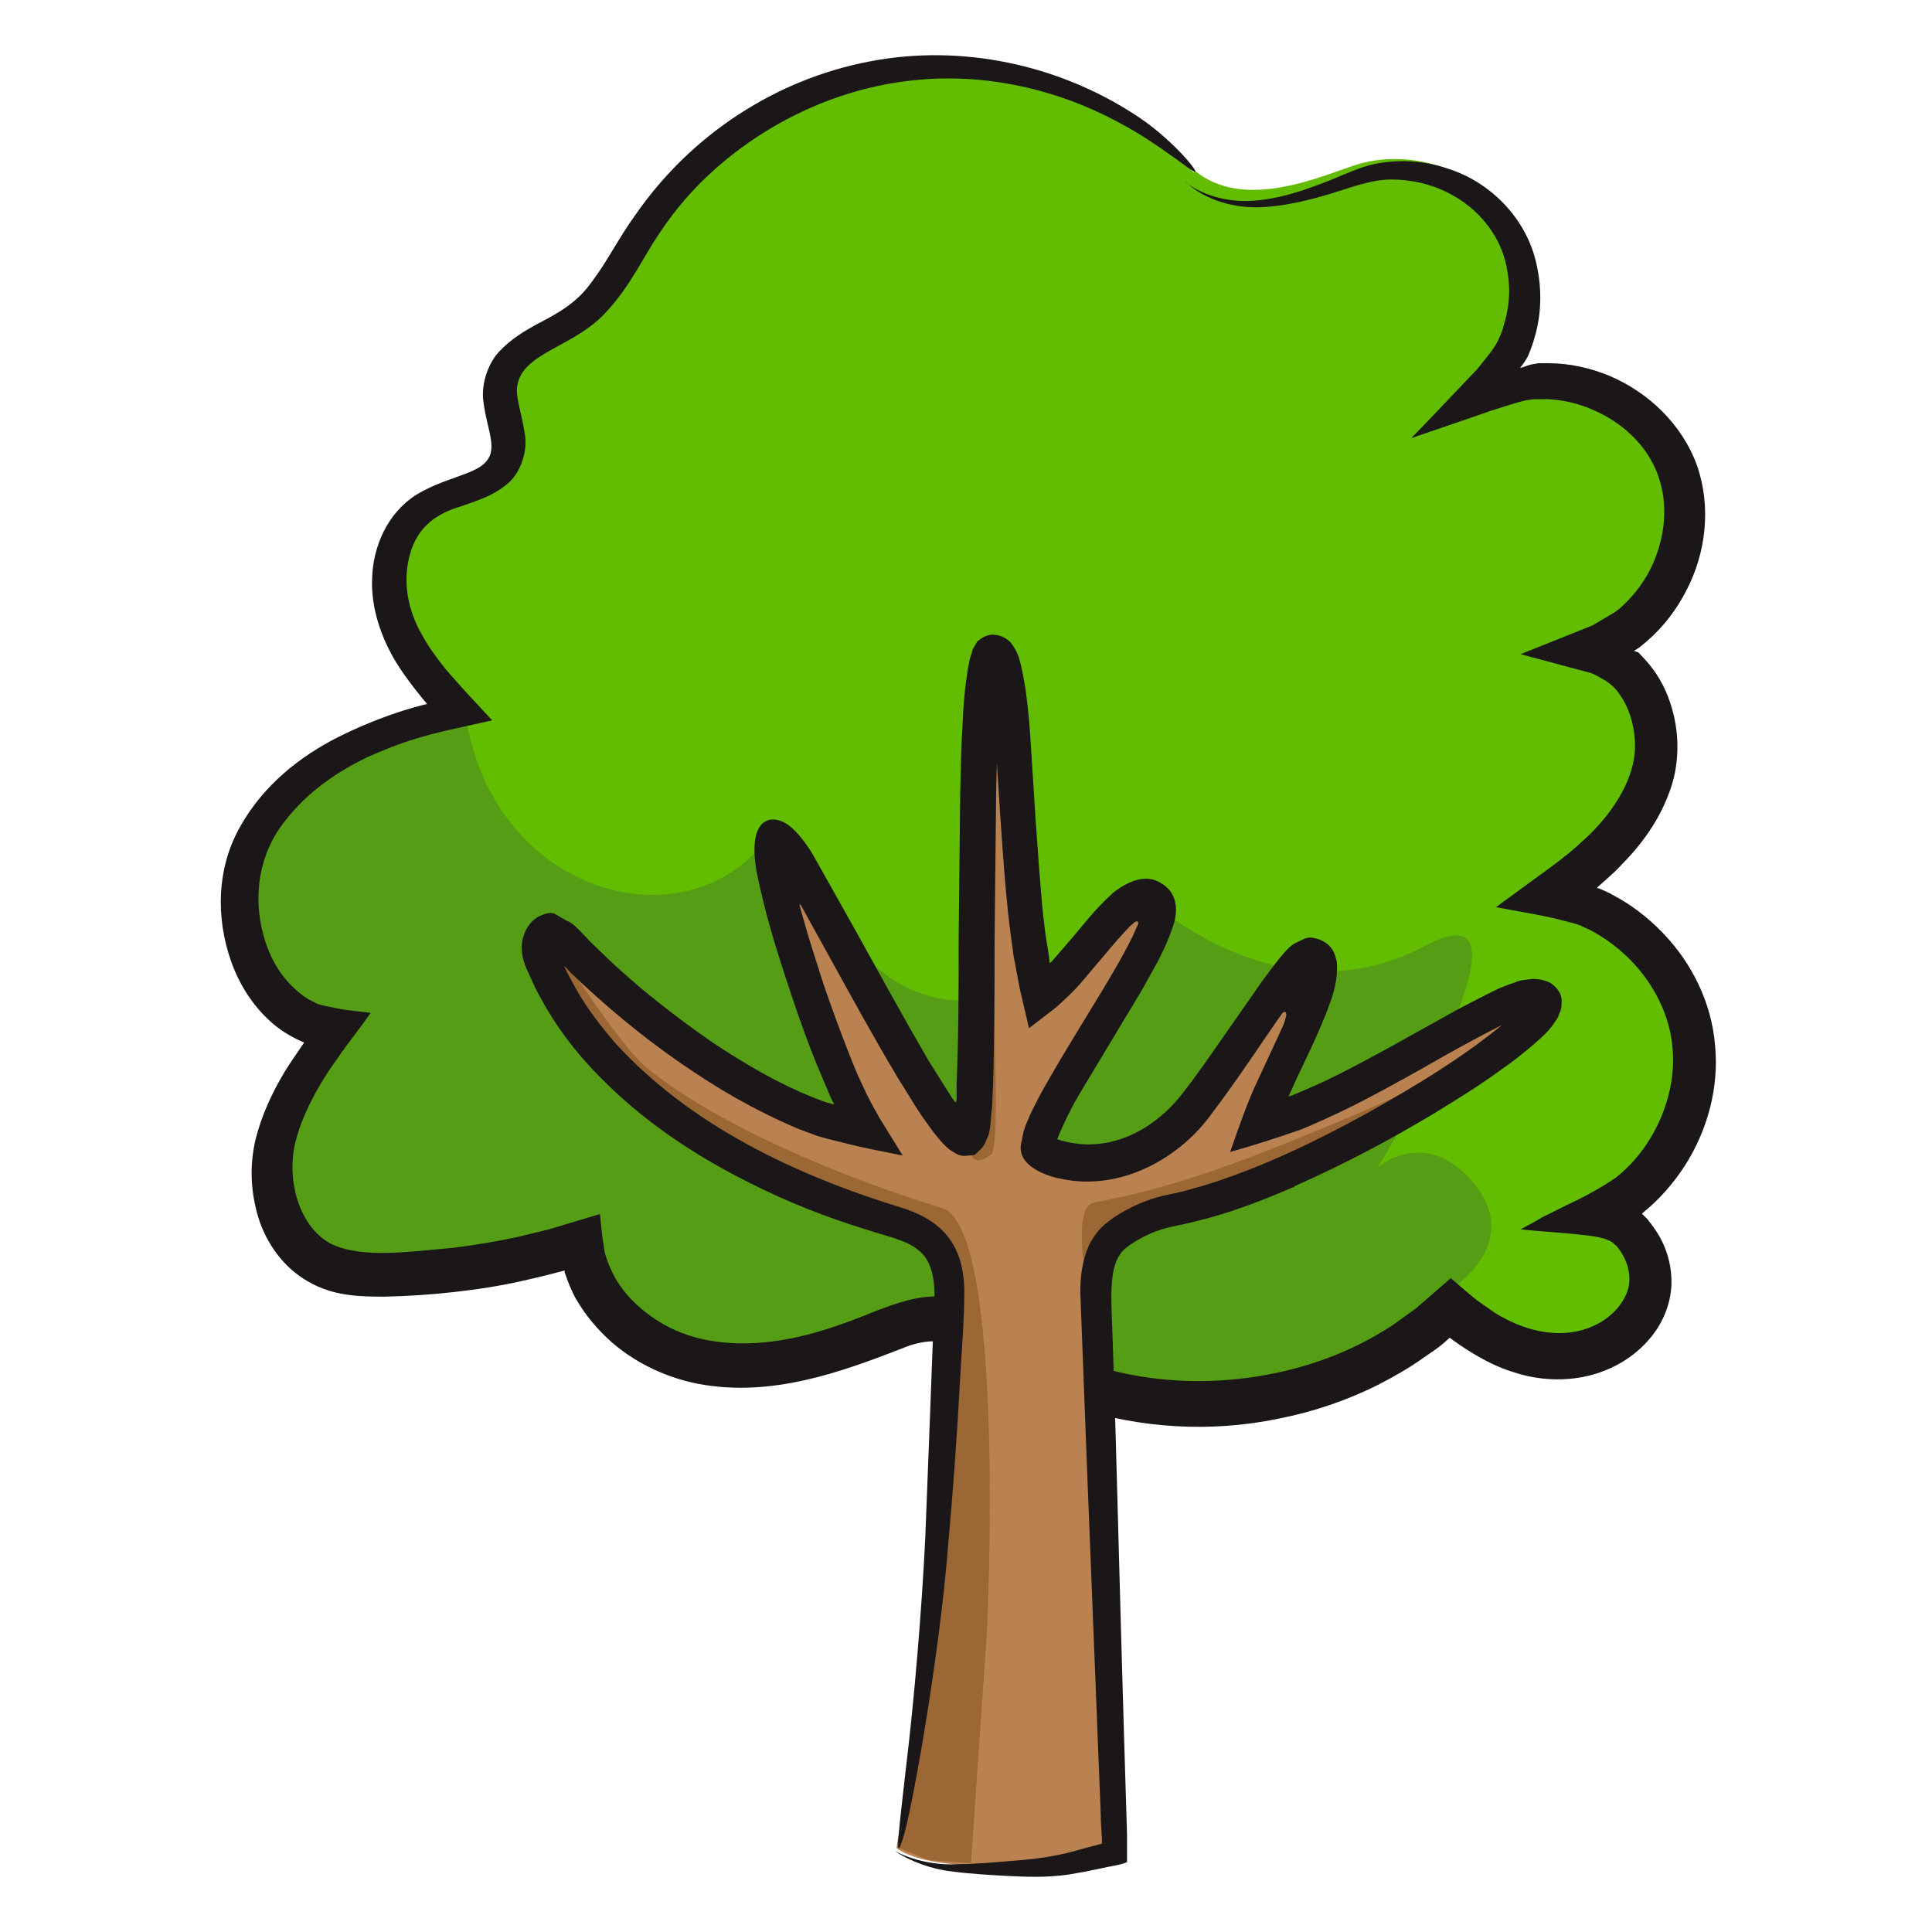 <svg width="35" height="35" viewBox="0 0 35 35" fill="none" xmlns="http://www.w3.org/2000/svg">
<path d="M21.634 3.131C20.286 1.774 18.306 1.077 16.4 1.272C14.495 1.467 12.71 2.573 11.668 4.182C11.315 4.739 11.018 5.372 10.479 5.753C9.976 6.106 9.242 6.292 9.121 6.887C9.028 7.342 9.372 7.835 9.214 8.272C9.019 8.82 8.247 8.839 7.755 9.155C7.141 9.546 6.983 10.41 7.197 11.107C7.411 11.805 7.922 12.362 8.415 12.892C6.937 13.19 5.384 13.803 4.668 15.123C3.952 16.444 4.687 18.526 6.193 18.572C5.7 19.223 5.189 19.911 5.022 20.71C4.854 21.51 5.133 22.468 5.868 22.83C6.221 22.997 6.63 23.016 7.02 23.007C8.219 22.988 9.419 22.784 10.562 22.412C10.609 23.481 11.575 24.345 12.626 24.578C13.677 24.81 14.764 24.531 15.759 24.141C16.214 23.964 16.689 23.75 17.163 23.843C17.544 23.909 17.86 24.16 18.176 24.364C20.621 25.954 24.135 25.638 26.254 23.63C26.784 24.094 27.416 24.466 28.114 24.513C28.811 24.559 29.564 24.178 29.796 23.518C30.029 22.858 29.545 21.993 28.848 21.993C30.057 21.463 30.819 20.088 30.642 18.786C30.456 17.485 29.341 16.369 28.039 16.202C28.82 15.644 29.61 14.984 29.908 14.064C30.205 13.143 29.759 11.935 28.811 11.758C30.112 11.331 30.893 9.722 30.41 8.439C29.936 7.156 28.3 6.441 27.035 6.961C27.807 6.227 27.956 4.935 27.398 4.024C26.84 3.113 25.632 2.676 24.609 2.973C24.014 3.15 22.545 3.866 21.625 3.075" fill="#62BC00"/>
<path d="M13.983 15.077C12.533 17.215 8.889 16.248 8.424 12.892C8.35 12.371 1.247 15.514 6.202 18.572C6.202 18.572 4.232 20.887 5.263 22.402C6.295 23.918 10.525 22.672 10.525 22.672C10.525 22.672 11.12 24.95 12.645 24.838C14.169 24.726 16.605 23.862 16.605 23.862H17.525C17.525 23.862 19.422 25.6 21.272 25.433C23.122 25.266 25.725 23.964 26.264 23.369C26.264 23.369 27.593 22.551 26.72 21.463C25.846 20.376 24.962 21.147 24.962 21.147C24.962 21.147 28.133 15.904 25.827 17.131C23.14 18.572 20.695 16.202 20.695 16.202C20.695 16.202 20.101 17.587 18.12 18.052C15.08 18.758 14.42 14.426 13.993 15.058L13.983 15.077Z" fill="#559D15"/>
<path d="M21.467 3.298C21.858 3.587 22.332 3.67 22.75 3.633C23.178 3.596 23.568 3.466 23.94 3.326C24.321 3.187 24.665 2.992 25.055 2.945C25.446 2.889 25.855 2.926 26.236 3.057C26.998 3.298 27.658 3.958 27.835 4.786C27.928 5.195 27.928 5.622 27.826 6.022C27.798 6.124 27.77 6.227 27.733 6.32C27.714 6.375 27.696 6.413 27.677 6.459C27.631 6.543 27.584 6.608 27.538 6.664C27.575 6.664 27.696 6.608 27.761 6.599L27.872 6.58H28.049C28.43 6.58 28.811 6.664 29.165 6.812C29.862 7.11 30.475 7.686 30.745 8.439C31.005 9.192 30.903 10.02 30.55 10.698C30.373 11.042 30.141 11.349 29.843 11.609C29.648 11.777 29.676 11.739 29.639 11.767C29.639 11.777 29.583 11.786 29.611 11.795C29.629 11.795 29.639 11.805 29.657 11.814H29.676L29.806 11.953C30.01 12.176 30.159 12.437 30.252 12.716C30.438 13.255 30.438 13.868 30.224 14.398C30.038 14.891 29.722 15.319 29.369 15.672C29.285 15.765 29.192 15.848 29.099 15.932L28.941 16.072L28.932 16.09H28.951C28.951 16.09 28.941 16.09 28.979 16.099C29.062 16.137 29.155 16.174 29.23 16.22C29.564 16.397 29.862 16.629 30.122 16.899C30.643 17.438 31.005 18.154 31.07 18.935C31.145 19.706 30.931 20.478 30.522 21.119C30.317 21.436 30.057 21.733 29.769 21.965C29.722 22.012 29.759 21.975 29.741 21.984L29.787 22.03C29.787 22.03 29.852 22.086 29.871 22.123C29.927 22.189 29.973 22.254 30.02 22.328C30.196 22.607 30.289 22.932 30.28 23.276C30.243 24.001 29.732 24.531 29.183 24.782C28.625 25.043 27.965 25.043 27.417 24.857C27.138 24.773 26.887 24.643 26.645 24.494C26.524 24.42 26.413 24.345 26.301 24.262L26.264 24.234L26.18 24.308C26.059 24.42 25.92 24.503 25.79 24.596C25.53 24.782 25.251 24.94 24.962 25.089C24.386 25.377 23.773 25.582 23.15 25.703C21.932 25.954 20.649 25.879 19.459 25.489C18.864 25.303 18.297 24.996 17.786 24.661C17.284 24.308 16.995 24.215 16.484 24.373C15.471 24.764 14.207 25.275 12.896 25.108C12.245 25.033 11.585 24.754 11.083 24.317C10.832 24.094 10.609 23.834 10.432 23.527C10.349 23.378 10.284 23.211 10.228 23.044V23.016L10.088 23.053C9.884 23.109 9.679 23.155 9.475 23.202C9.066 23.295 8.647 23.36 8.229 23.406C7.811 23.453 7.392 23.481 6.974 23.49C6.556 23.49 6.054 23.49 5.589 23.22C5.124 22.96 4.817 22.505 4.678 22.049C4.538 21.584 4.52 21.101 4.631 20.636C4.743 20.19 4.938 19.781 5.161 19.409C5.264 19.242 5.422 19.018 5.496 18.907C5.524 18.86 5.505 18.898 5.515 18.888L5.449 18.86C5.245 18.767 5.05 18.647 4.882 18.489C4.557 18.191 4.325 17.81 4.185 17.41C3.906 16.62 3.925 15.709 4.362 14.956C4.771 14.231 5.431 13.701 6.137 13.348C6.491 13.171 6.853 13.022 7.216 12.902C7.383 12.846 7.615 12.781 7.736 12.753L7.643 12.641C7.485 12.446 7.327 12.241 7.188 12.018C6.918 11.581 6.714 11.024 6.742 10.466C6.76 9.917 7.002 9.313 7.532 8.969C8.034 8.662 8.554 8.607 8.778 8.393C8.88 8.29 8.917 8.188 8.898 8.002C8.88 7.816 8.796 7.584 8.759 7.286C8.712 6.989 8.824 6.608 9.038 6.375C9.252 6.143 9.493 6.004 9.707 5.883C10.163 5.65 10.47 5.464 10.73 5.093C10.999 4.739 11.213 4.302 11.511 3.893C12.533 2.415 14.086 1.43 15.75 1.114C17.423 0.788 19.171 1.179 20.537 2.062C21.198 2.48 21.7 3.094 21.653 3.112C21.616 3.14 20.993 2.601 20.305 2.239C19.171 1.616 17.832 1.309 16.521 1.458C15.211 1.597 13.946 2.183 12.961 3.057C12.57 3.401 12.226 3.8 11.938 4.237C11.65 4.665 11.418 5.176 11.009 5.622C10.6 6.097 9.995 6.273 9.642 6.561C9.456 6.71 9.373 6.868 9.363 7.063C9.363 7.268 9.456 7.519 9.503 7.835C9.568 8.142 9.447 8.579 9.159 8.792C8.889 9.006 8.601 9.081 8.35 9.174C7.829 9.322 7.523 9.62 7.411 10.103C7.299 10.568 7.392 11.061 7.643 11.498C7.764 11.721 7.913 11.925 8.08 12.13L8.21 12.279L8.434 12.53L8.917 13.05L8.08 13.236C7.913 13.273 7.867 13.292 7.783 13.31L7.55 13.376C7.244 13.469 6.937 13.589 6.649 13.72C6.072 13.998 5.552 14.37 5.171 14.863C4.696 15.449 4.576 16.22 4.771 16.936C4.864 17.289 5.04 17.624 5.291 17.866C5.412 17.987 5.552 18.098 5.71 18.163C5.738 18.2 5.97 18.238 6.147 18.275C6.333 18.312 6.519 18.321 6.714 18.349C6.546 18.6 6.286 18.916 6.119 19.167C5.97 19.372 5.886 19.502 5.784 19.678C5.589 20.013 5.431 20.357 5.347 20.71C5.189 21.389 5.422 22.216 5.979 22.523C6.537 22.811 7.43 22.672 8.192 22.607C8.582 22.56 8.973 22.495 9.363 22.412C9.558 22.365 9.744 22.319 9.94 22.272L10.869 21.993C10.888 22.161 10.897 22.328 10.925 22.495C10.944 22.579 10.944 22.672 10.972 22.746L11.009 22.858C11.065 22.997 11.13 23.146 11.223 23.276C11.399 23.537 11.65 23.76 11.929 23.936C12.487 24.29 13.175 24.383 13.853 24.317C14.541 24.252 15.211 24.02 15.889 23.741C16.242 23.611 16.642 23.453 17.116 23.49C17.6 23.537 17.972 23.797 18.269 23.992C19.431 24.782 20.863 25.117 22.267 24.996C22.964 24.94 23.661 24.773 24.302 24.503C24.628 24.364 24.935 24.197 25.223 24.011L25.65 23.704L26.283 23.155C26.45 23.295 26.664 23.49 26.794 23.583C26.887 23.648 26.98 23.713 27.073 23.778C27.268 23.899 27.463 23.992 27.668 24.057C28.077 24.187 28.504 24.187 28.867 24.02C29.23 23.862 29.508 23.518 29.518 23.202C29.527 23.035 29.471 22.849 29.378 22.7C29.35 22.663 29.332 22.625 29.304 22.598C29.295 22.579 29.276 22.56 29.257 22.551L29.239 22.532C29.239 22.532 29.192 22.486 29.155 22.477C28.96 22.365 28.328 22.347 27.547 22.272L27.835 22.114L27.928 22.058L28.393 21.826C28.737 21.668 29.062 21.482 29.285 21.324C29.518 21.138 29.713 20.915 29.871 20.664C30.187 20.162 30.354 19.558 30.299 18.981C30.252 18.405 29.973 17.847 29.564 17.419C29.36 17.206 29.118 17.02 28.867 16.88C28.802 16.843 28.737 16.815 28.672 16.787C28.579 16.732 28.365 16.694 28.207 16.648C27.854 16.564 27.435 16.499 27.101 16.434L28.17 15.653L28.43 15.449L28.56 15.337L28.793 15.123C29.257 14.668 29.62 14.082 29.62 13.515C29.62 13.217 29.546 12.92 29.406 12.678C29.313 12.548 29.295 12.474 29.09 12.334C29.006 12.288 28.923 12.232 28.83 12.195L28.412 12.083L27.547 11.851L28.57 11.442L28.848 11.33L29.053 11.21L29.257 11.089L29.341 11.024C29.555 10.838 29.732 10.615 29.871 10.364C30.141 9.852 30.233 9.239 30.066 8.7C29.908 8.16 29.471 7.705 28.923 7.454C28.653 7.324 28.356 7.249 28.049 7.231C28.012 7.231 27.984 7.231 27.928 7.231C27.844 7.231 27.751 7.231 27.658 7.249C27.445 7.296 27.212 7.379 26.998 7.445C26.524 7.612 26.05 7.77 25.567 7.937C25.966 7.528 26.357 7.11 26.757 6.692C26.896 6.515 27.064 6.329 27.138 6.171C27.212 6.004 27.212 6.004 27.24 5.901C27.333 5.604 27.37 5.278 27.314 4.962C27.24 4.33 26.812 3.772 26.199 3.475C25.892 3.326 25.548 3.252 25.204 3.252C24.86 3.252 24.544 3.373 24.126 3.503C23.726 3.624 23.289 3.735 22.834 3.754C22.378 3.772 21.858 3.642 21.476 3.298H21.467Z" fill="#1B1718"/>
<path d="M16.243 33.465C16.838 29.904 16.959 27.404 17.126 23.797C17.144 23.397 17.144 22.951 16.893 22.635C16.67 22.356 16.308 22.254 15.973 22.151C13.398 21.38 10.711 19.818 9.745 17.438C9.586 17.038 9.847 16.815 10.042 16.862C11.306 18.303 13.844 20.199 15.629 20.487C14.969 19.493 13.128 13.905 14.3 15.412C15.164 16.825 17.154 20.803 17.516 20.636C17.795 20.506 17.46 11.786 17.962 11.814C18.474 11.795 18.279 15.997 18.808 18.079C19.543 17.578 20.454 15.839 20.928 16.35C21.421 16.732 18.372 20.534 18.836 20.896C19.617 21.268 20.798 21.138 21.663 20.032C22.397 19.084 23.475 17.336 23.671 17.336C24.368 17.336 23.057 19.381 22.722 20.441C24.554 19.985 27.37 17.856 27.854 18.126C28.337 18.396 23.828 21.361 21.17 21.854C20.817 21.919 20.417 22.105 20.138 22.337C19.747 22.653 19.738 23.239 19.757 23.741C19.896 27.274 19.989 29.96 20.119 33.493C19.227 33.707 18.632 33.79 18 33.79C18 33.79 16.782 33.855 16.243 33.484" fill="#BA8250"/>
<path d="M9.902 16.843C9.902 16.843 11.167 18.925 11.771 19.39C13.305 20.599 15.88 21.529 17.061 21.882C18.241 22.235 17.879 29.561 17.879 29.561L17.59 33.753L16.828 33.697L16.252 33.465C16.252 33.465 17.59 24.429 16.968 22.756C16.698 22.012 15.025 22.151 12.468 20.534C11.91 20.18 9.902 18.312 9.698 17.299C9.614 16.89 9.893 16.834 9.893 16.834L9.902 16.843Z" fill="#9B6735"/>
<path d="M17.711 12.79C17.711 12.79 18.232 20.683 17.962 20.906C17.693 21.129 17.525 21.045 17.553 20.524C17.581 20.004 17.721 12.79 17.721 12.79H17.711Z" fill="#9B6735"/>
<path d="M19.682 23.23C19.626 22.932 19.487 21.938 19.766 21.807C19.942 21.724 20.788 21.696 22.945 20.85C24.144 20.376 26.459 19.446 27.575 18.6C27.575 18.6 26.431 19.613 23.735 20.961C22.964 21.343 20.733 21.984 20.008 22.356L19.682 23.23Z" fill="#9B6735"/>
<path d="M23.419 21.51C22.861 21.752 22.285 21.975 21.672 22.123C21.523 22.161 21.355 22.198 21.216 22.226C21.095 22.254 20.974 22.291 20.863 22.337C20.649 22.43 20.361 22.598 20.296 22.718C20.073 23.016 20.138 23.639 20.156 24.234L20.212 26.028C20.277 28.436 20.342 30.834 20.417 33.223V33.735C20.296 33.79 20.101 33.809 19.952 33.846L19.636 33.911L19.366 33.958C18.985 34.014 18.622 34.004 18.278 33.986C17.934 33.967 17.59 33.949 17.237 33.902C16.893 33.865 16.494 33.725 16.205 33.53C16.54 33.707 16.958 33.79 17.312 33.772C17.674 33.772 18.027 33.735 18.39 33.707C18.753 33.679 19.115 33.632 19.478 33.53C19.636 33.484 19.794 33.447 19.961 33.4C19.97 33.27 19.942 33.121 19.942 32.898C19.859 30.797 19.775 28.696 19.692 26.586L19.571 23.416C19.571 23.137 19.599 22.849 19.729 22.56C19.794 22.421 19.896 22.282 20.017 22.179C20.128 22.086 20.249 22.003 20.37 21.938C20.621 21.798 20.891 21.696 21.17 21.64C21.421 21.594 21.662 21.519 21.913 21.445C22.899 21.129 23.847 20.673 24.758 20.171C25.669 19.66 26.58 19.111 27.352 18.451C27.445 18.368 27.538 18.284 27.603 18.2C27.621 18.182 27.631 18.163 27.64 18.154C27.64 18.145 27.64 18.145 27.64 18.154C27.649 18.172 27.77 18.191 27.779 18.191C27.844 18.219 27.854 18.126 27.779 18.284C27.733 18.386 27.761 18.377 27.761 18.368C27.621 18.368 27.352 18.498 27.128 18.61C26.673 18.842 26.208 19.102 25.753 19.363C25.288 19.623 24.823 19.883 24.34 20.116C24.089 20.236 23.866 20.339 23.577 20.459C23.15 20.608 22.722 20.748 22.285 20.869C22.443 20.422 22.592 19.976 22.796 19.548L23.15 18.786L23.252 18.563L23.28 18.479C23.289 18.433 23.326 18.368 23.28 18.331C23.224 18.331 23.206 18.405 23.168 18.442L22.945 18.767C22.629 19.232 22.313 19.697 21.96 20.162C21.383 20.98 20.296 21.594 19.208 21.352C19.041 21.324 18.362 21.138 18.511 20.664C18.548 20.413 18.613 20.32 18.66 20.199C18.715 20.078 18.771 19.976 18.827 19.864C19.059 19.437 19.31 19.028 19.552 18.628C19.794 18.228 20.045 17.829 20.277 17.419C20.389 17.215 20.5 17.02 20.584 16.815C20.63 16.713 20.612 16.759 20.621 16.732C20.621 16.722 20.621 16.704 20.612 16.694C20.602 16.694 20.584 16.694 20.575 16.694C20.547 16.713 20.593 16.676 20.482 16.769C20.333 16.918 20.184 17.094 20.035 17.271L19.571 17.819C19.459 17.949 19.273 18.126 19.124 18.256L18.641 18.628L18.474 17.912L18.362 17.317C18.325 17.048 18.288 16.778 18.26 16.518C18.204 15.979 18.167 15.449 18.13 14.919L18.027 13.338C18.009 13.078 17.981 12.818 17.944 12.567C17.925 12.446 17.907 12.316 17.879 12.214C17.869 12.158 17.851 12.111 17.832 12.083C17.832 12.056 17.804 12.111 17.925 11.991C17.953 11.972 17.972 11.953 17.99 11.916C17.99 11.907 17.99 11.916 17.99 11.898V11.749V11.851C17.99 11.907 18.027 11.898 18.148 12C18.223 12.046 18.213 12.018 18.213 12.018C18.213 12.018 18.213 12.028 18.213 12.037C18.213 12.065 18.195 12.102 18.185 12.149C18.167 12.232 18.158 12.344 18.139 12.446C18.111 12.65 18.102 12.864 18.093 13.078C18.065 13.506 18.055 13.943 18.046 14.38L18.018 17.001C18.018 17.875 18.018 18.758 17.99 19.641L17.972 20.06C17.944 20.255 17.953 20.506 17.879 20.627C17.823 20.794 17.748 20.831 17.656 20.924C17.497 20.934 17.423 20.971 17.284 20.878C17.154 20.813 17.023 20.655 16.893 20.487L16.707 20.227L16.614 20.088L16.261 19.52C15.806 18.758 15.387 17.987 14.96 17.215L14.513 16.406C14.513 16.406 14.495 16.369 14.486 16.388V16.406L14.541 16.602C14.653 17.011 14.792 17.429 14.922 17.838C15.062 18.247 15.211 18.656 15.369 19.056C15.452 19.27 15.517 19.437 15.629 19.669C15.713 19.864 15.824 20.06 15.945 20.273L16.354 20.934C16.038 20.869 15.629 20.794 15.276 20.701C15.099 20.655 14.904 20.617 14.736 20.552L14.439 20.441C14.049 20.273 13.677 20.088 13.314 19.883C12.589 19.465 11.92 18.991 11.278 18.461C10.962 18.2 10.655 17.922 10.349 17.633L10.219 17.494C10.274 17.633 10.386 17.819 10.47 17.977C10.665 18.303 10.897 18.61 11.148 18.898C12.505 20.385 14.411 21.296 16.401 21.9C16.661 21.993 16.986 22.142 17.2 22.44C17.414 22.737 17.46 23.072 17.47 23.36C17.47 23.936 17.423 24.42 17.395 24.95C17.34 25.991 17.265 27.023 17.172 28.045C17.014 30.044 16.503 32.898 16.354 33.316C16.196 33.818 16.289 33.121 16.419 31.968C16.559 30.816 16.698 29.189 16.763 27.841C16.819 26.418 16.875 24.95 16.93 23.471C16.93 23.118 16.856 22.811 16.633 22.644C16.41 22.458 16.047 22.393 15.685 22.272C14.96 22.049 14.253 21.77 13.575 21.426C12.57 20.924 11.622 20.292 10.823 19.465C10.423 19.056 10.07 18.591 9.8 18.089C9.716 17.94 9.689 17.884 9.586 17.652C9.465 17.419 9.428 17.215 9.465 17.029C9.503 16.852 9.605 16.676 9.782 16.592C9.865 16.555 9.967 16.518 10.051 16.555L10.274 16.685C10.395 16.713 10.627 17.001 10.73 17.094L11.018 17.373C11.213 17.559 11.418 17.736 11.622 17.912C12.041 18.256 12.468 18.582 12.914 18.888C13.361 19.186 13.825 19.465 14.309 19.697C14.523 19.799 14.839 19.93 14.988 19.976C15.025 19.976 15.108 20.023 15.108 19.995C15.09 19.957 15.071 19.93 15.053 19.892L14.802 19.297C14.634 18.888 14.486 18.47 14.346 18.052C14.207 17.633 14.067 17.215 13.946 16.778C13.9 16.629 13.77 16.118 13.705 15.783C13.639 15.412 13.667 15.17 13.732 15.03C13.77 14.965 13.798 14.9 13.928 14.854C14.039 14.835 14.104 14.854 14.188 14.891C14.328 14.956 14.504 15.123 14.718 15.467L15.527 16.908C15.954 17.68 16.373 18.442 16.81 19.195L17.154 19.744L17.256 19.902L17.284 19.939C17.284 19.939 17.302 19.967 17.321 19.967C17.321 19.948 17.321 19.939 17.33 19.92V19.632C17.367 18.767 17.367 17.884 17.367 17.011L17.395 14.37C17.405 13.933 17.414 13.487 17.442 13.041C17.451 12.818 17.47 12.595 17.497 12.372C17.516 12.26 17.525 12.149 17.553 12.018C17.563 11.963 17.581 11.888 17.609 11.814C17.609 11.786 17.637 11.73 17.674 11.674C17.702 11.637 17.674 11.637 17.758 11.581C17.823 11.526 17.934 11.489 18.009 11.498H17.981C18.139 11.498 18.241 11.572 18.306 11.637C18.353 11.693 18.39 11.758 18.409 11.795C18.455 11.888 18.474 11.963 18.492 12.037C18.529 12.186 18.548 12.325 18.576 12.465C18.613 12.743 18.641 13.004 18.66 13.273L18.762 14.863C18.799 15.393 18.836 15.914 18.883 16.434C18.911 16.694 18.938 16.955 18.985 17.206L19.013 17.401V17.447C19.013 17.447 19.059 17.419 19.069 17.401L19.366 17.057C19.617 16.769 19.822 16.481 20.175 16.165C20.454 15.951 20.77 15.83 21.03 15.997C21.309 16.155 21.365 16.462 21.244 16.797C21.179 16.983 21.151 17.048 21.105 17.15L20.974 17.419L20.695 17.922L19.533 19.855C19.441 20.013 19.357 20.181 19.282 20.339C19.245 20.422 19.208 20.497 19.18 20.571C19.152 20.636 19.171 20.599 19.162 20.627C19.059 20.627 19.506 20.757 19.803 20.729C20.454 20.701 21.049 20.311 21.458 19.762C21.681 19.474 21.895 19.167 22.108 18.86L22.88 17.754C23.085 17.485 23.308 17.159 23.466 17.085C23.652 17.001 23.689 16.945 23.903 17.02C24.144 17.122 24.182 17.271 24.219 17.429C24.228 17.615 24.219 17.847 24.089 18.182C23.996 18.461 23.791 18.898 23.745 19L23.503 19.511L23.363 19.818L23.345 19.864C23.345 19.864 23.382 19.855 23.401 19.846L23.624 19.753L23.94 19.613C24.358 19.418 24.767 19.195 25.176 18.972L26.413 18.284C26.627 18.172 26.84 18.061 27.064 17.949C27.175 17.894 27.296 17.847 27.435 17.801C27.491 17.773 27.575 17.754 27.668 17.745C27.714 17.745 27.742 17.726 27.807 17.736C27.881 17.736 27.956 17.754 28.03 17.782C28.049 17.782 28.123 17.819 28.198 17.903C28.263 17.977 28.291 18.052 28.291 18.135C28.291 18.331 28.253 18.321 28.226 18.424C28.17 18.517 28.123 18.582 28.077 18.637C27.984 18.749 27.881 18.833 27.789 18.916C27.593 19.084 27.407 19.232 27.203 19.372C26.812 19.66 26.403 19.911 25.994 20.162C25.176 20.655 24.33 21.101 23.447 21.491V21.51H23.419Z" fill="#1B1718"/>
</svg>
